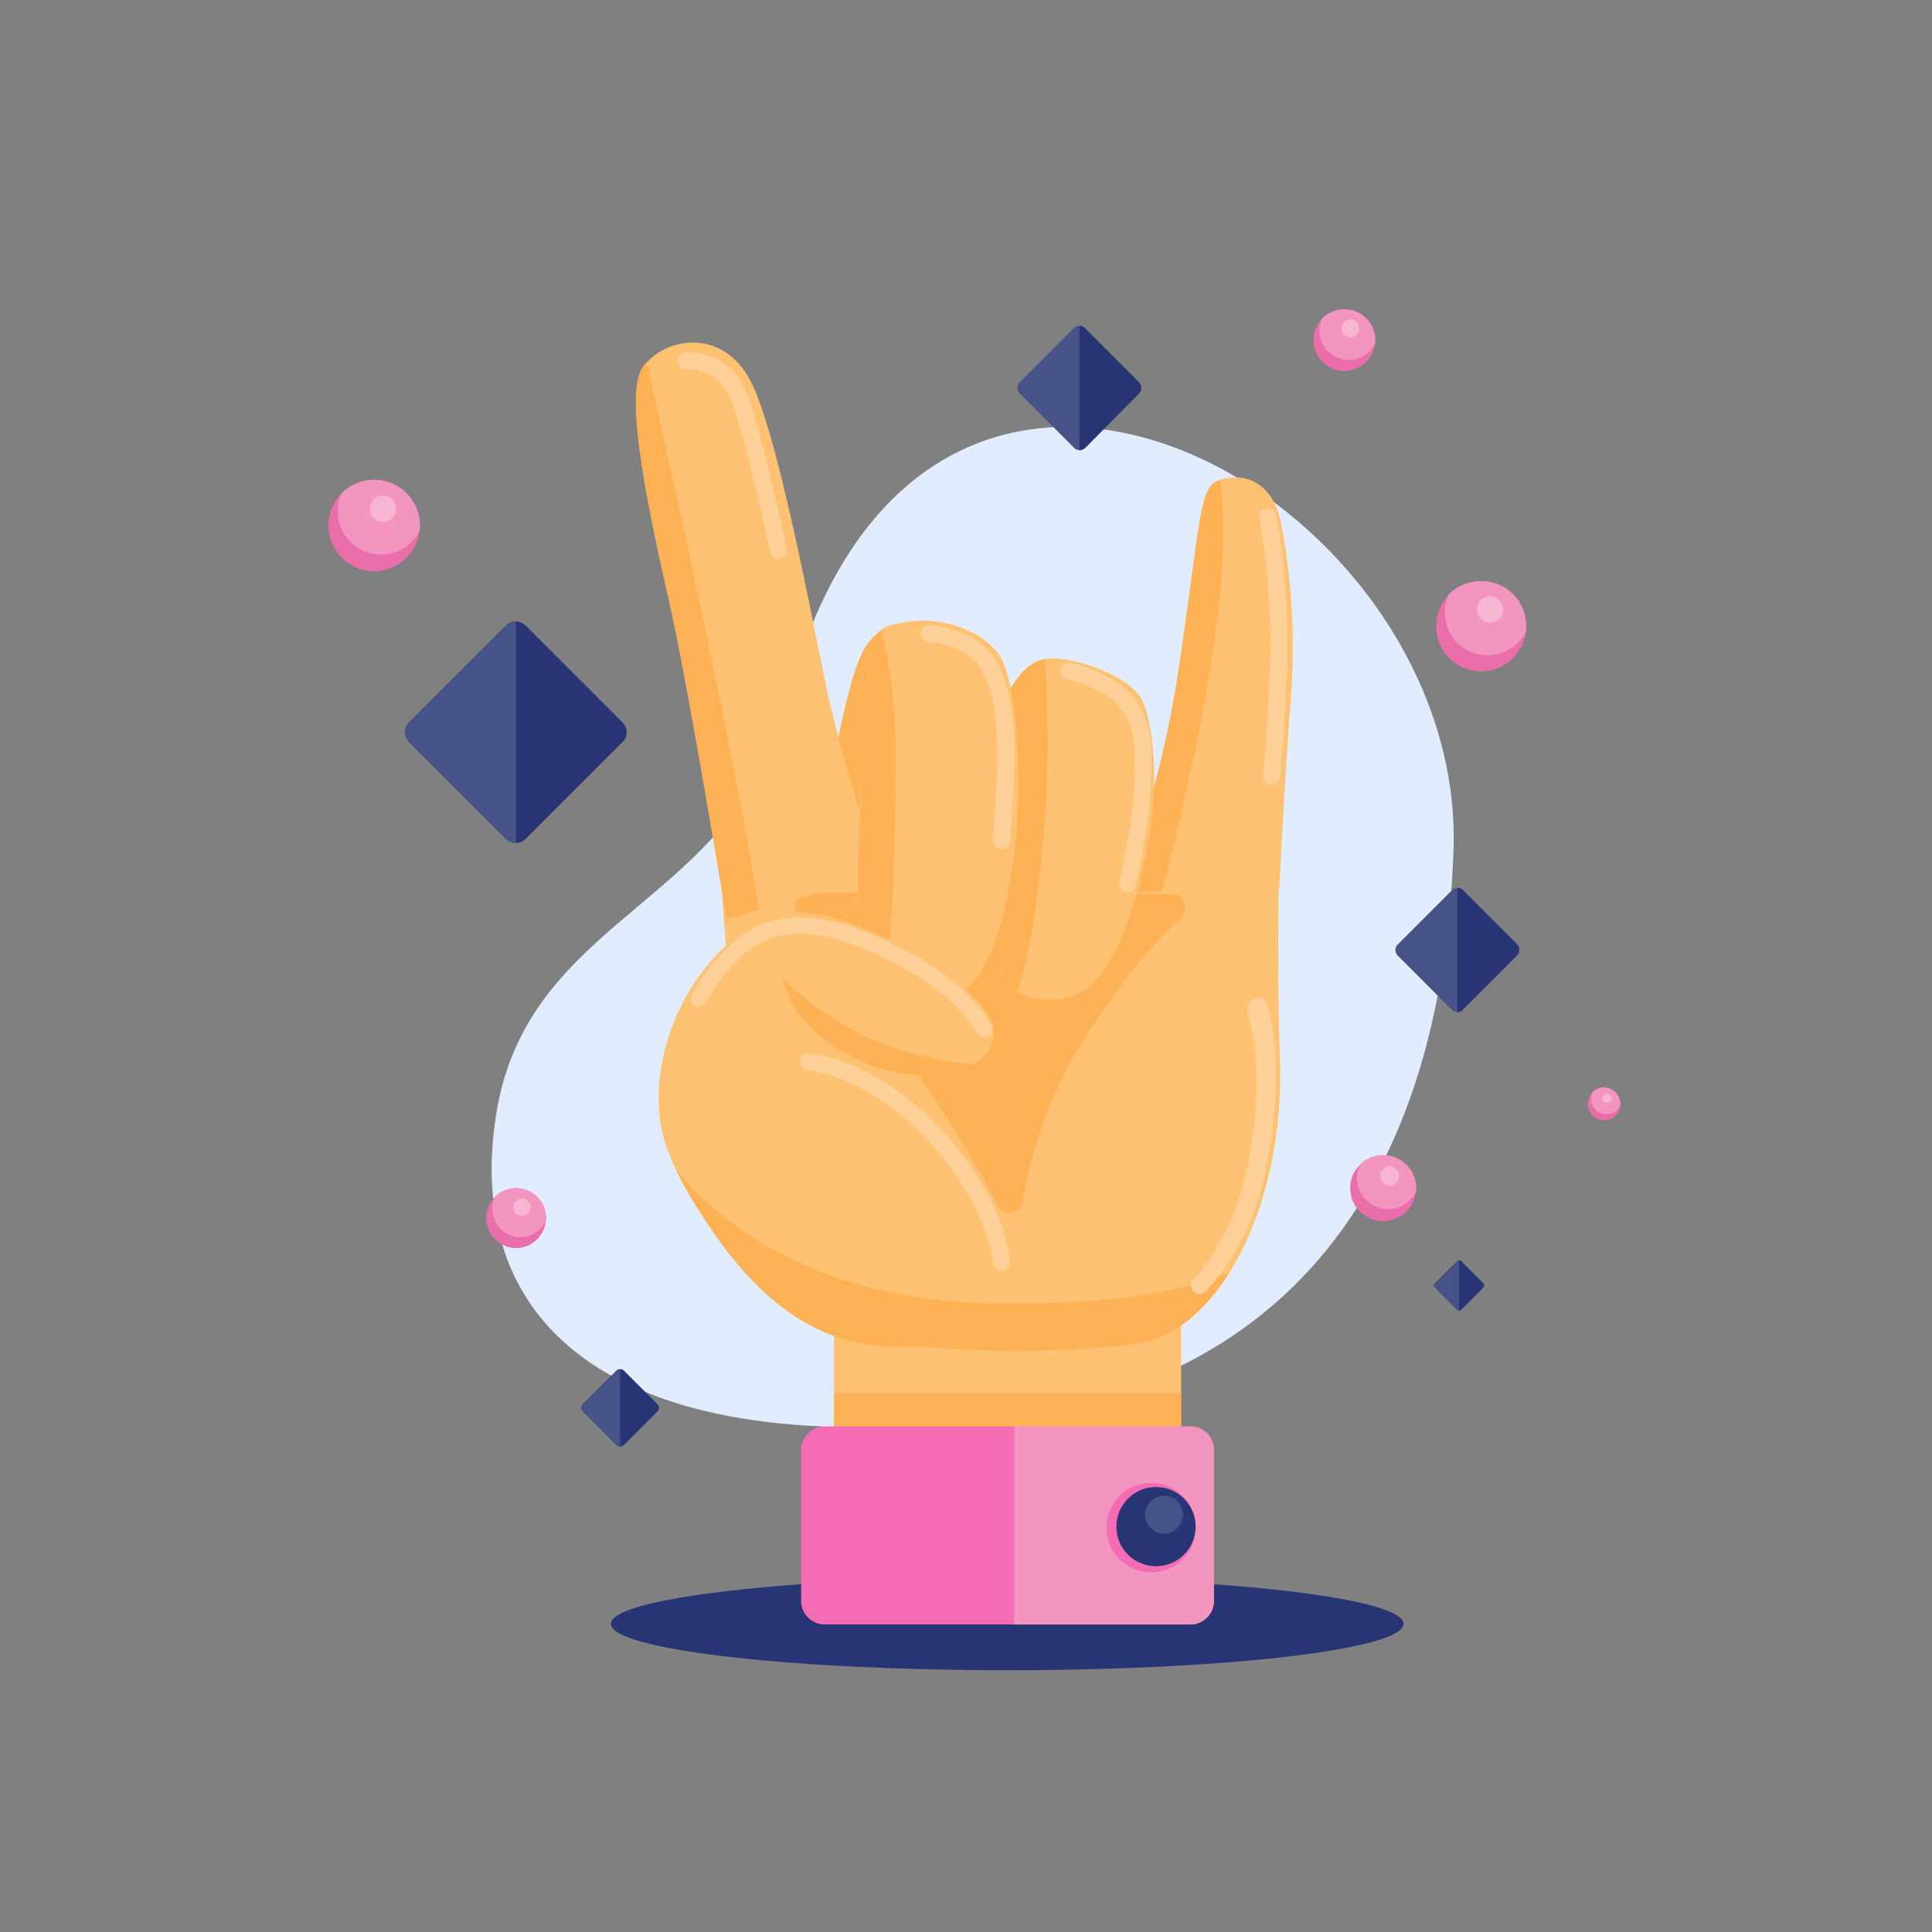 <?xml version="1.0" encoding="utf-8"?>
<!-- Generator: Adobe Illustrator 19.0.0, SVG Export Plug-In . SVG Version: 6.00 Build 0)  -->
<svg version="1.1" xmlns="http://www.w3.org/2000/svg" xmlns:xlink="http://www.w3.org/1999/xlink" x="0px" y="0px"
	 viewBox="0 0 600 600" enable-background="new 0 0 600 600" xml:space="preserve">
<rect x="0" y="0" width="600" height="600" fill="#808080" stroke="none"/>
<g id="BACKGROUND">
	<path id="XMLID_194_" fill="#E1ECFF" d="M244.1,218.8c-15.9,62.4-80.1,65.2-90,127.2s31.4,108.2,152,95S449,330.4,451.4,264.2
		C455.5,152.7,285.4,56.9,244.1,218.8z"/>
</g>
<g id="FLOOR">
	<ellipse id="XMLID_224_" fill="#283575" cx="312.8" cy="504.3" rx="123.1" ry="14.4"/>
</g>
<g id="HAND">
	<g id="XMLID_167_">
		<path id="XMLID_13_" fill="#FFB255" d="M273.6,195.9c-5.3,3.5-7.6,9.2-11,23s-8.3,42.2-8.6,49.5s-1,12.8,8.9,17.2
			c9.9,4.4,28.1,7.6,34.6-3.6c6.5-11.2,13.5-54.4,12-67.2C307.9,202,287.1,187.1,273.6,195.9z"/>
		<g id="XMLID_161_">
			<rect id="XMLID_73_" x="259" y="386.2" fill="#FEC272" width="107.8" height="102.1"/>
			<rect id="XMLID_65_" x="259" y="432.6" fill="#FFB255" width="107.8" height="55.7"/>
		</g>
		<g id="XMLID_160_">
			<path id="XMLID_71_" fill="#FEC272" d="M381.7,395.4c-6.7,10.6-15,17.9-23.5,20.7c-13.6,4.5-90.5,6.5-107.3-7.1
				c-4.2-3.4-7.8-10.9-10.8-21c-12.8-41.7-16.8-125.7-16.8-125.7h174c0,0-0.9,37.6,0.2,66.6C398.4,356.2,391.7,379.5,381.7,395.4z"
				/>
			<path id="XMLID_67_" fill="#FFB255" d="M381.7,395.4c-6.7,10.6-15,17.9-23.5,20.7c-13.6,4.5-90.5,6.5-107.3-7.1
				c-4.2-3.4-7.8-10.9-10.8-21c15.9,8.9,37.2,15.8,65.4,16.7C344,405.7,367.6,400.9,381.7,395.4z"/>
		</g>
		<path id="XMLID_7_" fill="#FFB255" d="M251.3,277.2c-3.5,0-5.6,4-3.4,6.8c11.6,14.9,38.6,50.1,50.2,69.5
			c5.1,8.5,8.8,15.5,11.6,20.9c1.9,3.7,7.4,2.8,8-1.3c2-12.9,7-31.8,19.7-51.6c12.2-19,22.4-30.2,29.3-36.4c2.9-2.6,1-7.4-2.8-7.4
			L251.3,277.2z"/>
		<g id="XMLID_10_">
			<path id="XMLID_172_" fill="#FEC272" d="M273.1,271.9l-13.8,3.9l-23.5,6.7l-10.1,2.9c0,0-11.5-70.6-17.5-97.2s-14.6-64.9-8.6-74
				c0.4-0.6,0.8-1.2,1.3-1.7c2.8-3.1,7.3-5.5,12.3-6c7.4-0.8,15.8,2.6,20.8,13.7c8.9,19.8,19.7,80.5,23.5,97.2
				C261.2,234.1,273.1,271.9,273.1,271.9z"/>
			<path id="XMLID_17_" fill="#FFB255" d="M235.7,282.5l-10.1,2.9c0,0-11.5-70.6-17.5-97.2s-14.6-64.9-8.6-74
				c0.4-0.6,0.8-1.2,1.3-1.7c3.5,15.2,22.3,98.1,31.2,148.1C233.4,268.2,234.6,275.5,235.7,282.5z"/>
		</g>
		<g id="XMLID_12_">
			<path id="XMLID_21_" fill="#FEC272" d="M400.9,216.9c-1.6,19.3-3.6,59.1-3.6,59.1l-36.4,0.8l-13.6,0.3c0,0,12.5-27.4,18.8-69.6
				c6.3-42.2,6.3-55,11.3-57.8c0.5-0.3,1-0.5,1.6-0.7c5.6-2,15.7-0.8,18.7,12.9C400.9,176.9,402.4,197.6,400.9,216.9z"/>
			<path id="XMLID_19_" fill="#FFB255" d="M376.7,202.3c-4.1,27-10.7,54.7-15.8,74.5l-13.6,0.3c0,0,12.5-27.4,18.8-69.6
				c6.3-42.2,6.3-55,11.3-57.8c0.5-0.3,1-0.5,1.6-0.7C380.2,158.2,380.8,174.8,376.7,202.3z"/>
		</g>
		<g id="XMLID_6_">
			<path id="XMLID_25_" fill="#FEC272" d="M355.8,266.1c-4.7,21.9-10.7,34.9-18.2,40.9c-5.8,4.6-16,4.3-21.7,1.1
				c-1.8-1-3.1-2.2-3.8-3.7c-2.9-6.3-3.9-15.6-4.4-35.7c-0.5-20.1,0.5-37.3,3.1-48.2c0,0,4.7-14.4,13.7-15.8c0.2,0,0.4-0.1,0.6-0.1
				c9.4-0.8,25.3,5.5,29.2,12.2S360.5,244.2,355.8,266.1z"/>
			<path id="XMLID_22_" fill="#FFB255" d="M324.6,253.1c-1.7,24.1-5,45.6-8.7,55c-1.8-1-3.1-2.2-3.8-3.7c-2.9-6.3-3.9-15.6-4.4-35.7
				c-0.5-20.1,0.5-37.3,3.1-48.2c0,0,4.7-14.4,13.7-15.8C325.1,212.9,326.1,231.3,324.6,253.1z"/>
		</g>
		<g id="XMLID_162_">
			<path id="XMLID_143_" fill="#F46CB4" d="M377,450.3v46.9c0,4-3.3,7.3-7.3,7.3H256.1c-4,0-7.3-3.3-7.3-7.3v-46.9
				c0-4,3.3-7.3,7.3-7.3h113.6C373.8,443,377,446.2,377,450.3z"/>
			<path id="XMLID_141_" fill="#F396BF" d="M377,450.3v46.9c0,4-3.3,7.3-7.3,7.3h-54.7V443h54.7C373.8,443,377,446.2,377,450.3z"/>
			<circle id="XMLID_9_" fill="#F46CB4" cx="357.5" cy="474.4" r="13.9"/>
			<g id="XMLID_4_">
				<circle id="XMLID_11_" fill="#283575" cx="359" cy="474.1" r="12.3"/>
				<circle id="XMLID_131_" fill="#455388" cx="361.5" cy="470.4" r="5.9"/>
			</g>
		</g>
		<g id="XMLID_8_">
			<path id="XMLID_23_" fill="#FEC272" d="M315.8,255.2c-1.4,24.7-8.3,48.6-17.4,52.8c-6.8,3.2-16.7,2.1-23.5-3.3
				c-2.2-1.7-4-3.9-5.4-6.5c-5.6-10.8-1.7-48.1-2.1-66.2c-0.3-16-0.3-31.1,6.1-36.2c0.8-0.7,1.7-1.2,2.8-1.5
				c16.5-5,30.7,3.1,34.6,10.1C314.7,211.5,317.2,230.6,315.8,255.2z"/>
			<path id="XMLID_18_" fill="#FFB255" d="M278.2,236.1c0,25.7-1.1,53.9-3.2,68.6c-2.2-1.7-4-3.9-5.4-6.5
				c-5.6-10.8-1.7-48.1-2.1-66.2c-0.3-16-0.3-31.1,6.1-36.2C275.1,200.9,278.2,213.6,278.2,236.1z"/>
		</g>
		<path id="XMLID_59_" fill="#FEC272" d="M205.2,349c-2.9-17.2,4-38.4,17.2-52.3c13.2-13.9,26.1-14.8,30.7-11.8
			c4.7,3,9.2,26.1,0.5,49.1C244.9,357.2,210.4,379.9,205.2,349z"/>
		<g id="XMLID_130_">
			<path id="XMLID_70_" fill="#FEC272" d="M308.5,322.3c-0.6,3.5-2.9,6.3-6.3,8.2c-8.7,5-24.4,4.7-36.9-2
				c-13.7-7.3-19.4-14.2-22.2-24.6c-0.4-1.5-0.7-3.1-1-4.7c-2.9-16.5,4.5-18.6,21.9-12.5C281.3,292.8,310.7,309.8,308.5,322.3z"/>
			<path id="XMLID_68_" fill="#FFB255" d="M302.1,330.5c-8.7,5-24.4,4.7-36.9-2c-13.7-7.3-19.4-14.2-22.2-24.6
				c4.6,4.3,15.4,13.7,28.4,19.2C283.5,328.2,295.7,329.9,302.1,330.5z"/>
		</g>
		<g id="XMLID_159_">
			<path id="XMLID_72_" fill="#FEC272" d="M312.9,404.8c-1.6,5-4.7,8.6-9.3,9.9c-41.3,12.2-65.3-6.9-83.7-34.4
				c-4.3-6.4-7.6-12-9.9-16.9c-8.5-17.6-5.7-27.1,5.4-33.1c14.2-7.6,39.3-9.7,69.8,12.9C308.4,360.2,317.9,389.2,312.9,404.8z"/>
			<path id="XMLID_66_" fill="#FFB255" d="M312.9,404.8c-1.6,5-4.7,8.6-9.3,9.9c-41.3,12.2-65.3-6.9-83.7-34.4
				c-4.3-6.4-7.6-12-9.9-16.9c14.1,16.8,42.8,39.7,95.4,41.3C307.9,404.7,310.5,404.7,312.9,404.8z"/>
			<g id="XMLID_166_">
				<path id="XMLID_173_" fill="#FFD199" d="M311.1,394.6c-1.3,0-2.5-1-2.6-2.4c0-0.2-1.9-17.9-19-36.6
					c-20.2-22.1-38.3-23.2-38.5-23.2c-1.4-0.1-2.5-1.3-2.5-2.7c0.1-1.4,1.2-2.6,2.7-2.5c0.8,0,20.3,1,42.2,24.9
					c18.4,20.1,20.3,38.9,20.3,39.7c0.1,1.4-0.9,2.7-2.4,2.8C311.3,394.6,311.2,394.6,311.1,394.6z"/>
			</g>
			<g id="XMLID_192_">
				<path id="XMLID_193_" fill="#FFD199" d="M370.4,400.7c-0.8-1.1-0.7-2.6,0.3-3.5c0.1-0.1,12.3-11.5,17-36.4
					c5.6-29.4,0.3-43.8-0.2-46.1c-0.5-2.5,0.9-3.7,2.1-4.5c1.2-0.8,2.8-0.5,3.6,0.7c0.5,0.7,6.4,18.4,0.4,50.2
					c-5,26.7-18.9,39.6-19.5,40.1c-1.1,1-2.7,0.9-3.7-0.2C370.5,400.8,370.4,400.8,370.4,400.7z"/>
			</g>
		</g>
		<g id="XMLID_20_">
			<path id="XMLID_171_" fill="#FFD199" d="M241.7,173.6c-1.2,0-2.3-0.8-2.5-2.1c-0.1-0.3-7.3-35.1-12.1-47.2
				c-4.1-10.4-13.3-9.6-13.7-9.6c-1.4,0.1-2.7-0.9-2.9-2.3c-0.2-1.4,0.9-2.7,2.3-2.9c4.7-0.5,14.6,1.5,19.1,12.8
				c5,12.6,12.1,46.7,12.4,48.1c0.3,1.4-0.6,2.8-2,3.1C242.1,173.6,241.9,173.6,241.7,173.6z"/>
		</g>
		<g id="XMLID_164_">
			<path id="XMLID_170_" fill="#FFD199" d="M311,263.6c-0.1,0-0.1,0-0.2,0c-1.4-0.1-2.5-1.4-2.4-2.8c0-0.1,1-13.6,1.3-22.8
				c0.3-9.2-0.3-25.6-6.7-32.5c-5-5.4-14.7-6.2-14.8-6.2c-1.4-0.1-2.5-1.4-2.4-2.8c0.1-1.4,1.4-2.5,2.8-2.4c0.5,0,11.8,1,18.3,7.9
				c7.3,7.9,8.5,24,8.1,36.2c-0.3,9.3-1.3,22.9-1.3,23.1C313.5,262.6,312.4,263.6,311,263.6z"/>
		</g>
		<g id="XMLID_165_">
			<path id="XMLID_169_" fill="#FFD199" d="M350.2,277.1c-0.2,0-0.4,0-0.5-0.1c-1.4-0.3-2.3-1.7-2-3.1c0-0.2,4.2-19.8,4.5-28.9
				c0-1,0.1-1.9,0.1-2.9c0.3-8.4,0.6-17-5-23.1c-5.2-5.6-15.8-8.1-15.9-8.1c-1.4-0.3-2.3-1.7-2-3.1c0.3-1.4,1.7-2.3,3.1-2
				c0.5,0.1,12.2,2.9,18.5,9.6c7.2,7.7,6.8,17.9,6.4,26.9c0,1-0.1,1.9-0.1,2.9c-0.3,9.5-4.4,29-4.6,29.8
				C352.5,276.3,351.4,277.1,350.2,277.1z"/>
		</g>
		<g id="XMLID_163_">
			<path id="XMLID_168_" fill="#FFD199" d="M394.9,243.7c-0.1,0-0.2,0-0.3,0c-1.4-0.2-2.5-1.4-2.3-2.9c0-0.2,1.7-16.2,2.2-36.7
				c0.5-24.9-3.4-43.1-3.4-43.2c-0.3-1.4,0.6-2.8,2-3.1c1.4-0.3,2.8,0.6,3.1,2c0.2,0.8,4.1,18.9,3.5,44.5c-0.4,20.7-2.2,37-2.2,37.1
				C397.3,242.7,396.2,243.7,394.9,243.7z"/>
		</g>
		<g id="XMLID_2_">
			<path id="XMLID_3_" fill="#FFD199" d="M305.6,322.1c-0.9,0-1.8-0.5-2.2-1.3l0,0c-0.1-0.1-5.6-10.5-21.6-19.5
				c-24.3-13.7-40.3-14.9-51.7-4.1c-7.6,7.2-10.8,13.9-10.8,14c-0.6,1.3-2.1,1.8-3.3,1.2c-1.3-0.6-1.8-2.1-1.2-3.3
				c0.1-0.3,3.5-7.6,11.9-15.5c13.3-12.6,31-11.6,57.6,3.3c17.4,9.8,23.4,21.1,23.6,21.5c0.6,1.2,0.2,2.7-1.1,3.4
				C306.4,322,306,322.1,305.6,322.1z"/>
		</g>
	</g>
</g>
<g id="ORNAMENT_5">
	<g id="XMLID_96_">
		<g id="XMLID_110_">
			<path id="XMLID_113_" fill="#EA6EA9" d="M439.8,369c0,0.4,0,0.8-0.1,1.2c-0.6,5.1-4.9,9-10.2,9c-5.7,0-10.2-4.6-10.2-10.2
				c0-2.8,1.1-5.4,3-7.2c1.9-1.9,4.4-3,7.3-3C435.2,358.8,439.8,363.3,439.8,369z"/>
			<path id="XMLID_112_" fill="#F396BF" d="M439.8,369c0,0.4,0,0.8-0.1,1.2c-1.6,3.1-4.9,5.3-8.6,5.3c-5.3,0-9.7-4.3-9.7-9.7
				c0-1.4,0.3-2.8,0.9-4.1c1.9-1.9,4.4-3,7.3-3C435.2,358.8,439.8,363.3,439.8,369z"/>
			<path id="XMLID_111_" fill="#F6B6D2" d="M434.5,365.2c0,0.1,0,0.2,0,0.4c-0.2,1.5-1.4,2.6-2.9,2.6c-1.6,0-3-1.3-3-3
				c0-0.8,0.3-1.5,0.9-2.1c0.5-0.5,1.3-0.9,2.1-0.9C433.2,362.3,434.5,363.6,434.5,365.2z"/>
		</g>
		<g id="XMLID_97_">
			<path id="XMLID_109_" fill="#EA6EA9" d="M503.2,342.8c0,0.2,0,0.4,0,0.6c-0.3,2.5-2.4,4.5-5,4.5c-2.8,0-5.1-2.3-5.1-5.1
				c0-1.4,0.6-2.7,1.5-3.6c0.9-0.9,2.2-1.5,3.6-1.5C500.9,337.8,503.2,340,503.2,342.8z"/>
			<path id="XMLID_108_" fill="#F396BF" d="M503.2,342.8c0,0.2,0,0.4,0,0.6c-0.8,1.6-2.4,2.6-4.3,2.6c-2.6,0-4.8-2.1-4.8-4.8
				c0-0.7,0.2-1.4,0.4-2c0.9-0.9,2.2-1.5,3.6-1.5C500.9,337.8,503.2,340,503.2,342.8z"/>
			<path id="XMLID_98_" fill="#F6B6D2" d="M500.6,341c0,0.1,0,0.1,0,0.2c-0.1,0.7-0.7,1.3-1.5,1.3c-0.8,0-1.5-0.7-1.5-1.5
				c0-0.4,0.2-0.8,0.4-1c0.3-0.3,0.6-0.4,1-0.4C499.9,339.5,500.6,340.2,500.6,341z"/>
		</g>
	</g>
</g>
<g id="ORNAMENT_4">
	<g id="XMLID_198_">
		<g id="XMLID_51_">
			<path id="XMLID_54_" fill="#EA6EA9" d="M130.4,163.2c0,0.6,0,1.2-0.1,1.7c-0.9,7-6.8,12.5-14.1,12.5c-7.8,0-14.2-6.4-14.2-14.2
				c0-3.9,1.6-7.4,4.1-10c2.6-2.6,6.1-4.2,10.1-4.2C124,149,130.4,155.3,130.4,163.2z"/>
			<path id="XMLID_53_" fill="#F396BF" d="M130.4,163.2c0,0.6,0,1.2-0.1,1.7c-2.2,4.4-6.8,7.3-12,7.3c-7.4,0-13.4-6-13.4-13.4
				c0-2,0.4-3.9,1.2-5.6c2.6-2.6,6.1-4.2,10.1-4.2C124,149,130.4,155.3,130.4,163.2z"/>
			<path id="XMLID_52_" fill="#F6B6D2" d="M123,158c0,0.2,0,0.3,0,0.5c-0.2,2-2,3.6-4.1,3.6c-2.3,0-4.1-1.8-4.1-4.1
				c0-1.1,0.5-2.1,1.2-2.9c0.7-0.7,1.8-1.2,2.9-1.2C121.2,153.9,123,155.7,123,158z"/>
		</g>
		<g id="XMLID_55_">
			<path id="XMLID_58_" fill="#EA6EA9" d="M169.6,378.3c0,0.4,0,0.8-0.1,1.1c-0.6,4.6-4.5,8.2-9.2,8.2c-5.1,0-9.3-4.2-9.3-9.3
				c0-2.6,1-4.9,2.7-6.6c1.7-1.7,4-2.7,6.6-2.7C165.4,369,169.6,373.2,169.6,378.3z"/>
			<path id="XMLID_57_" fill="#F396BF" d="M169.6,378.3c0,0.4,0,0.8-0.1,1.1c-1.5,2.8-4.4,4.8-7.8,4.8c-4.9,0-8.8-3.9-8.8-8.8
				c0-1.3,0.3-2.6,0.8-3.7c1.7-1.7,4-2.7,6.6-2.7C165.4,369,169.6,373.2,169.6,378.3z"/>
			<path id="XMLID_56_" fill="#F6B6D2" d="M164.8,374.9c0,0.1,0,0.2,0,0.3c-0.2,1.3-1.3,2.4-2.7,2.4c-1.5,0-2.7-1.2-2.7-2.7
				c0-0.7,0.3-1.4,0.8-1.9c0.5-0.5,1.2-0.8,1.9-0.8C163.6,372.2,164.8,373.4,164.8,374.9z"/>
		</g>
	</g>
</g>
<g id="ORNAMENT_3">
	<g id="XMLID_46_">
		<g id="XMLID_74_">
			<path id="XMLID_77_" fill="#EA6EA9" d="M474,194.5c0,0.6,0,1.1-0.1,1.7c-0.8,6.9-6.8,12.3-13.9,12.3c-7.8,0-14-6.3-14-14
				c0-3.9,1.6-7.4,4.1-9.9c2.5-2.6,6.1-4.1,10-4.1C467.8,180.4,474,186.7,474,194.5z"/>
			<path id="XMLID_76_" fill="#F396BF" d="M474,194.5c0,0.6,0,1.1-0.1,1.7c-2.2,4.3-6.7,7.3-11.9,7.3c-7.3,0-13.3-5.9-13.3-13.3
				c0-2,0.4-3.9,1.2-5.6c2.5-2.6,6.1-4.1,10-4.1C467.8,180.4,474,186.7,474,194.5z"/>
			<path id="XMLID_75_" fill="#F6B6D2" d="M466.8,189.3c0,0.2,0,0.3,0,0.5c-0.2,2-2,3.6-4,3.6c-2.2,0-4.1-1.8-4.1-4.1
				c0-1.1,0.4-2.1,1.2-2.9c0.7-0.7,1.8-1.2,2.9-1.2C465,185.3,466.8,187.1,466.8,189.3z"/>
		</g>
		<g id="XMLID_47_">
			<path id="XMLID_50_" fill="#EA6EA9" d="M427.1,105.6c0,0.4,0,0.8-0.1,1.2c-0.6,4.7-4.6,8.4-9.5,8.4c-5.3,0-9.6-4.3-9.6-9.6
				c0-2.6,1.1-5,2.8-6.8c1.7-1.7,4.2-2.8,6.8-2.8C422.8,96,427.1,100.3,427.1,105.6z"/>
			<path id="XMLID_49_" fill="#F396BF" d="M427.1,105.6c0,0.4,0,0.8-0.1,1.2c-1.5,2.9-4.6,5-8.1,5c-5,0-9.1-4.1-9.1-9.1
				c0-1.4,0.3-2.7,0.8-3.8c1.7-1.7,4.2-2.8,6.8-2.8C422.8,96,427.1,100.3,427.1,105.6z"/>
			<path id="XMLID_48_" fill="#F6B6D2" d="M422.1,102.1c0,0.1,0,0.2,0,0.3c-0.2,1.4-1.3,2.4-2.7,2.4c-1.5,0-2.8-1.2-2.8-2.8
				c0-0.8,0.3-1.5,0.8-2c0.5-0.5,1.2-0.8,2-0.8C420.9,99.3,422.1,100.6,422.1,102.1z"/>
		</g>
	</g>
</g>
<g id="ORNAMENT_2">
	<g id="XMLID_195_">
		<g id="XMLID_27_">
			<path id="XMLID_29_" fill="#283575" d="M193.3,230.5l-30,30c-0.9,0.9-2,1.3-3.1,1.3s-2.2-0.4-3.1-1.3l-30-30
				c-1.7-1.7-1.7-4.5,0-6.2l30-30c0.9-0.9,2-1.3,3.1-1.3s2.2,0.4,3.1,1.3l30,30C195.1,226.1,195.1,228.8,193.3,230.5z"/>
			<path id="XMLID_28_" fill="#455388" d="M160.3,193.1v68.7c-1.1,0-2.2-0.4-3.1-1.3l-30-30c-1.7-1.7-1.7-4.5,0-6.2l30-30
				C158,193.5,159.1,193.1,160.3,193.1z"/>
		</g>
		<g id="XMLID_31_">
			<path id="XMLID_34_" fill="#283575" d="M204.2,438.3l-10.5,10.5c-0.3,0.3-0.7,0.4-1.1,0.4s-0.8-0.1-1.1-0.4l-10.5-10.5
				c-0.6-0.6-0.6-1.6,0-2.2l10.5-10.5c0.3-0.3,0.7-0.4,1.1-0.4s0.8,0.1,1.1,0.4l10.5,10.5C204.8,436.8,204.8,437.7,204.2,438.3z"/>
			<path id="XMLID_33_" fill="#455388" d="M192.6,425.3v24c-0.4,0-0.8-0.1-1.1-0.4l-10.5-10.5c-0.6-0.6-0.6-1.6,0-2.2l10.5-10.5
				C191.9,425.4,192.3,425.3,192.6,425.3z"/>
		</g>
	</g>
</g>
<g id="ORNAMENT_1">
	<g id="XMLID_14_">
		<g id="XMLID_35_">
			<path id="XMLID_38_" fill="#455388" d="M316.7,118.7l16.8-16.8c0.5-0.5,1.1-0.7,1.7-0.7c0.6,0,1.3,0.2,1.7,0.7l16.8,16.8
				c1,1,1,2.5,0,3.5L337,139.1c-0.5,0.5-1.1,0.7-1.7,0.7c-0.6,0-1.3-0.2-1.7-0.7l-16.8-16.8C315.7,121.3,315.7,119.7,316.7,118.7z"
				/>
			<path id="XMLID_37_" fill="#283575" d="M335.2,139.8v-38.6c0.6,0,1.3,0.2,1.7,0.7l16.8,16.8c1,1,1,2.5,0,3.5L337,139.1
				C336.5,139.5,335.9,139.8,335.2,139.8z"/>
		</g>
		<g id="XMLID_26_">
			<path id="XMLID_32_" fill="#455388" d="M434.1,293.3l16.8-16.8c0.5-0.5,1.1-0.7,1.7-0.7s1.3,0.2,1.7,0.7l16.8,16.8
				c1,1,1,2.5,0,3.5l-16.8,16.8c-0.5,0.5-1.1,0.7-1.7,0.7s-1.3-0.2-1.7-0.7l-16.8-16.8C433.1,295.8,433.1,294.2,434.1,293.3z"/>
			<path id="XMLID_30_" fill="#283575" d="M452.6,314.3v-38.6c0.6,0,1.3,0.2,1.7,0.7l16.8,16.8c1,1,1,2.5,0,3.5l-16.8,16.8
				C453.9,314.1,453.3,314.3,452.6,314.3z"/>
		</g>
		<g id="XMLID_15_">
			<path id="XMLID_24_" fill="#455388" d="M445.6,398.5l6.8-6.8c0.2-0.2,0.5-0.3,0.7-0.3s0.5,0.1,0.7,0.3l6.8,6.8
				c0.4,0.4,0.4,1,0,1.4l-6.8,6.8c-0.2,0.2-0.5,0.3-0.7,0.3s-0.5-0.1-0.7-0.3l-6.8-6.8C445.2,399.5,445.2,398.9,445.6,398.5z"/>
			<path id="XMLID_16_" fill="#283575" d="M453.1,407v-15.6c0.3,0,0.5,0.1,0.7,0.3l6.8,6.8c0.4,0.4,0.4,1,0,1.4l-6.8,6.8
				C453.7,406.9,453.4,407,453.1,407z"/>
		</g>
	</g>
</g>
</svg>
